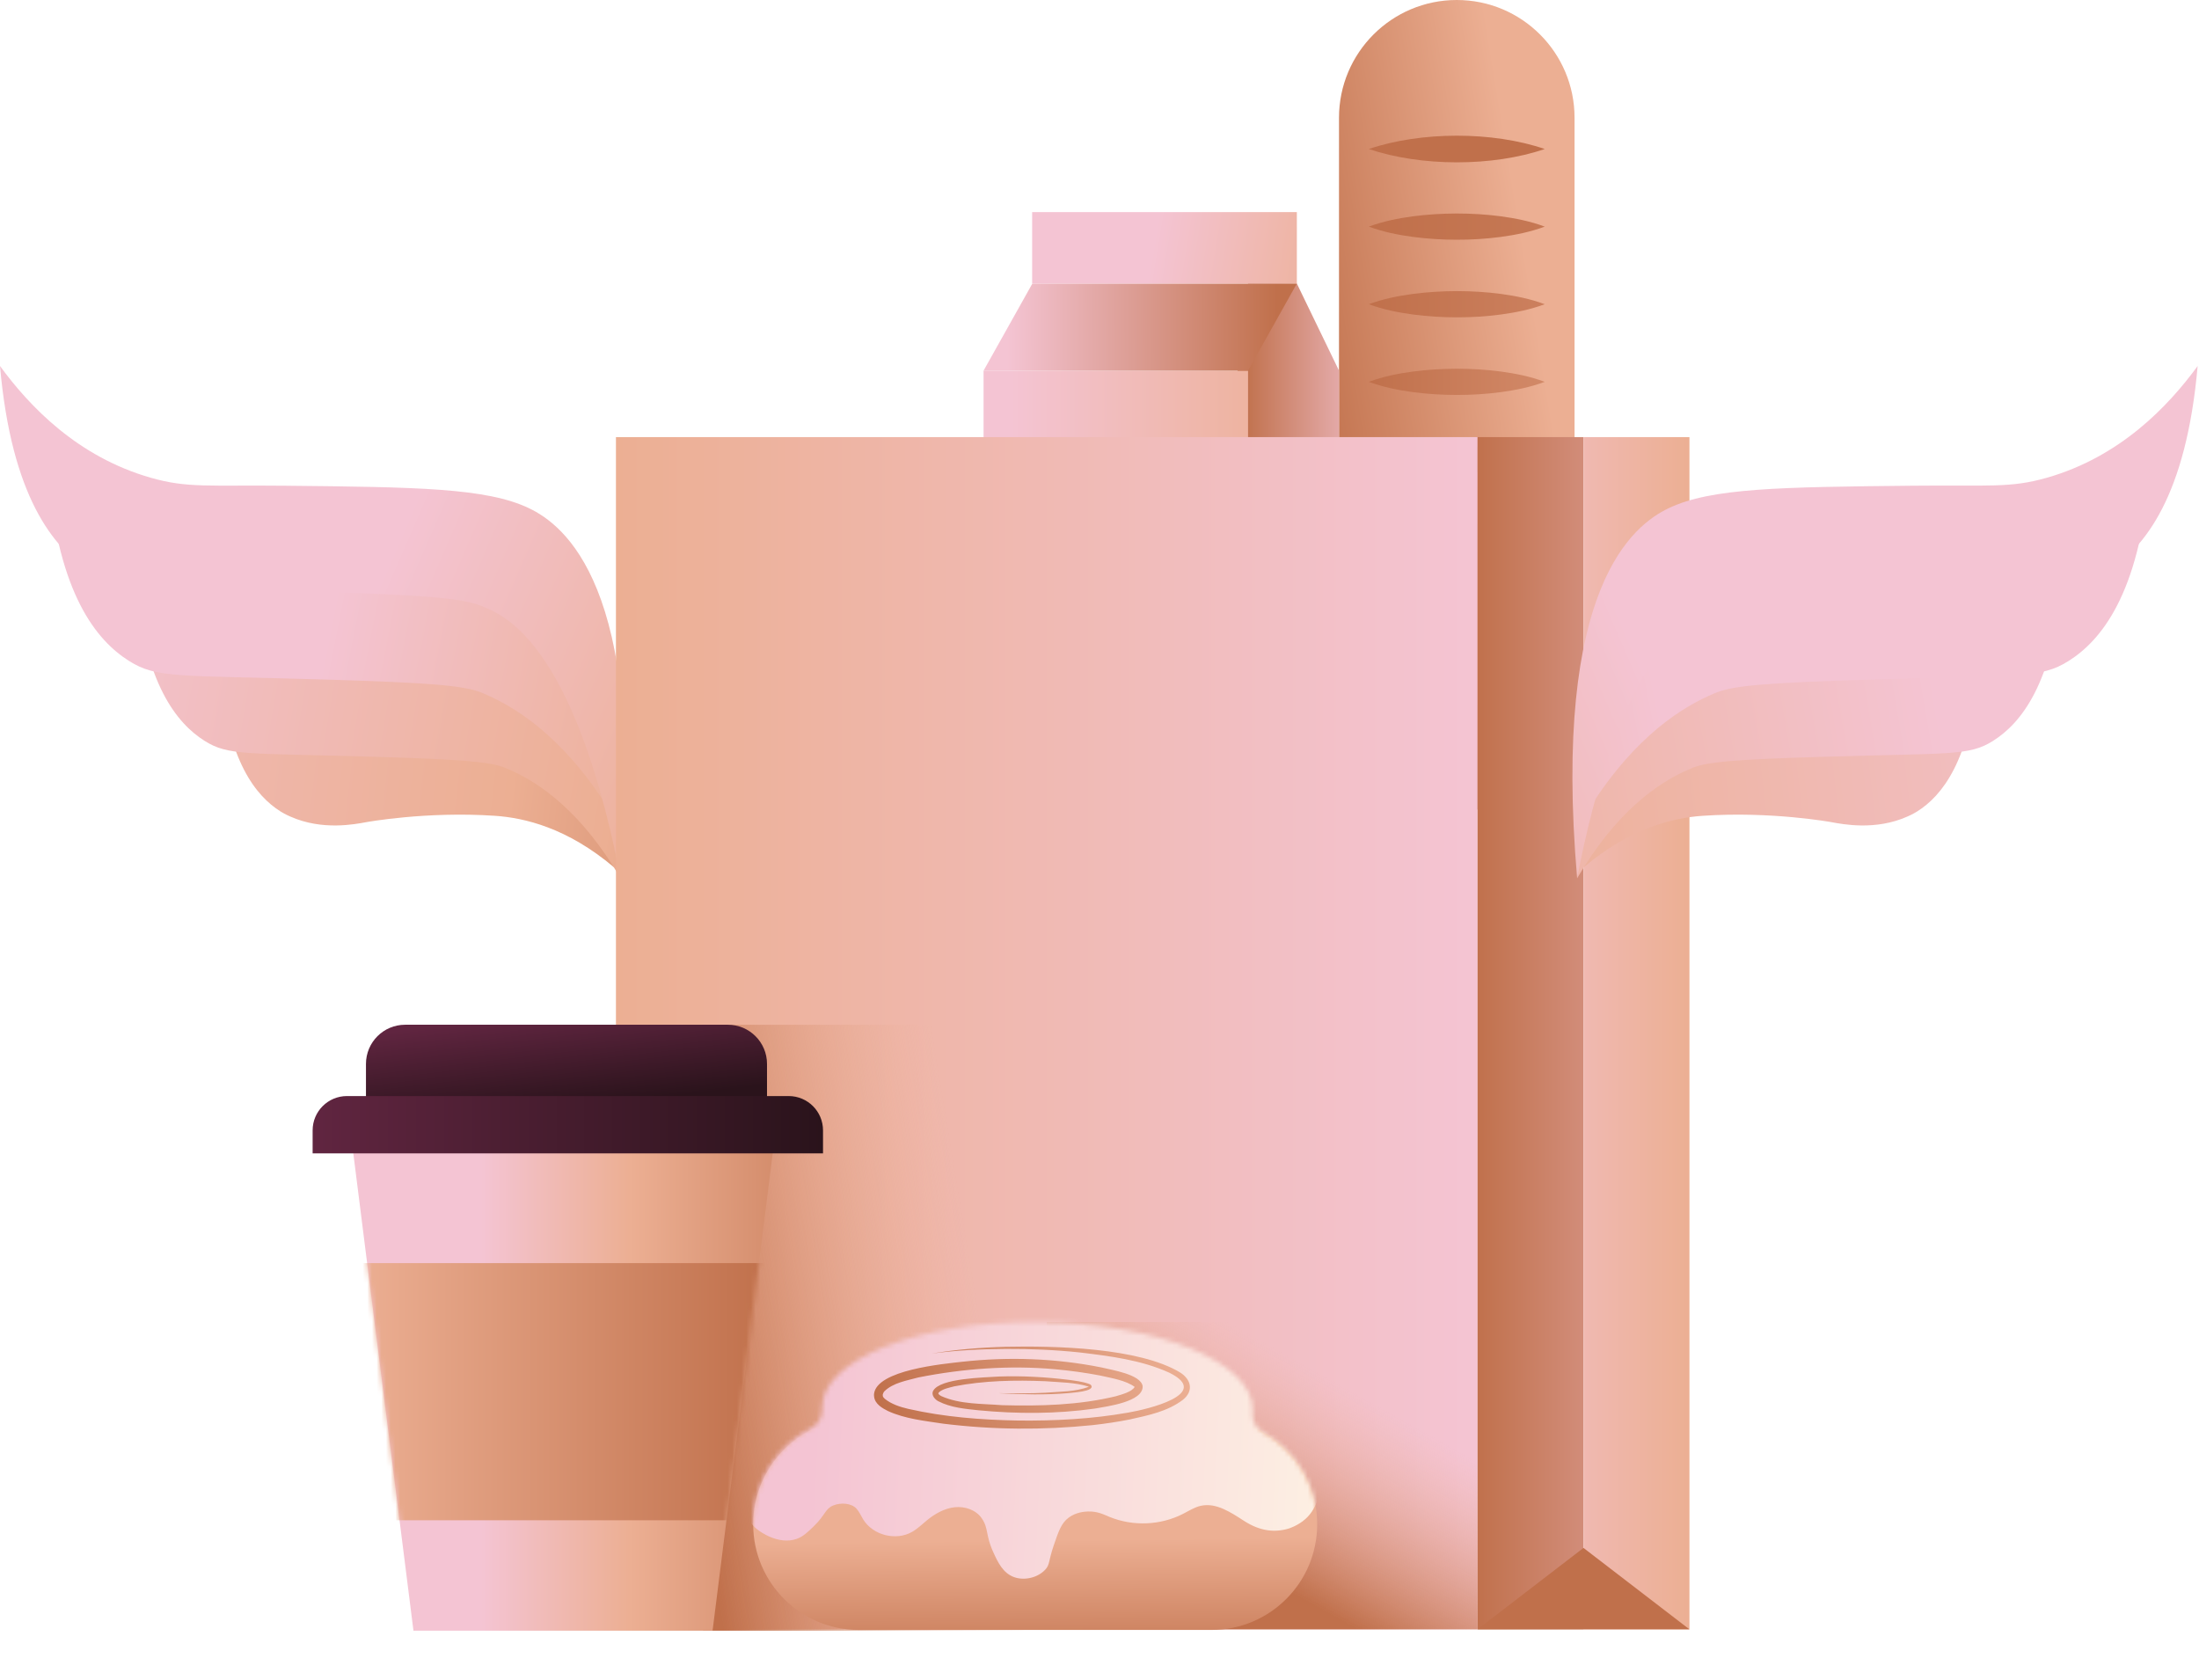 <?xml version="1.0" encoding="UTF-8"?> <svg xmlns="http://www.w3.org/2000/svg" width="470" height="359" viewBox="0 0 470 359" fill="none"><path d="M46.998 143.871C51.259 149.703 58.193 156.973 68.753 159.992C74.061 161.506 77.043 161.02 88.126 161.141C114.237 161.412 118.741 160.851 123.302 164.393C126.582 166.945 130.843 172.365 131.208 185.355C121.237 176.944 112.144 174.795 105.742 174.365C91.089 173.374 78.267 175.729 78.267 175.729C75.874 176.168 68.903 177.561 62.109 174.552C62.109 174.552 60.997 174.094 59.959 173.44C54.689 170.122 48.661 162.674 47.007 143.89L46.998 143.871Z" fill="url(#paint0_linear_1368_2485)"></path><path d="M29.055 124.777C33.905 131.403 41.774 139.664 53.773 143.094C59.801 144.814 63.193 144.262 75.781 144.393C98.63 144.627 110.041 144.842 115.751 148.084C121.396 151.29 130.694 159.916 132.619 187.709C124.18 173.307 115.284 167.42 109.406 164.738C108.621 164.383 107.938 164.093 107.779 164.037C104.546 162.859 99.303 162.317 79.473 161.738C52.577 160.944 48.82 161.542 43.764 158.374C37.774 154.608 30.924 146.141 29.045 124.796L29.055 124.777Z" fill="url(#paint1_linear_1368_2485)"></path><path d="M10.354 101.929C16.036 109.695 25.27 119.386 39.344 123.404C46.409 125.423 50.39 124.778 65.155 124.928C91.948 125.199 105.331 125.451 112.022 129.254C118.638 133.011 129.554 143.123 131.806 175.71C121.909 158.823 111.48 151.917 104.583 148.767C103.658 148.347 102.864 148.01 102.677 147.945C98.892 146.571 92.733 145.936 69.482 145.244C37.942 144.31 33.54 145.02 27.615 141.291C20.588 136.88 12.56 126.946 10.354 101.91V101.929Z" fill="url(#paint2_linear_1368_2485)"></path><path d="M0 78.231C6.317 86.875 16.588 97.65 32.241 102.117C40.101 104.36 44.521 103.65 60.95 103.818C89.079 104.108 103.994 104.276 113.078 108.631C120.47 112.173 138.002 125.191 132.628 187.711C129.498 171.44 121.526 138.059 104.807 130.34C103.826 129.891 102.639 129.405 102.639 129.405C98.425 127.882 91.528 127.181 65.763 126.415C30.681 125.377 25.784 126.162 19.195 122.023C11.383 117.116 2.448 106.07 0 78.231Z" fill="url(#paint3_linear_1368_2485)"></path><path d="M336.534 25.176C336.534 11.272 325.264 0 311.362 0C297.46 0 286.19 11.272 286.19 25.176V148.235C286.19 162.139 297.46 173.411 311.362 173.411C325.264 173.411 336.534 162.139 336.534 148.235V25.176Z" fill="url(#paint4_linear_1368_2485)"></path><path d="M292.554 31.849C303.703 28.064 319.02 28.036 330.169 31.849C319.029 35.662 303.712 35.634 292.554 31.849Z" fill="#C0704B"></path><path d="M292.554 48.436C295.685 47.278 298.825 46.67 301.956 46.24C305.086 45.829 308.226 45.642 311.357 45.633C314.488 45.633 317.628 45.82 320.758 46.231C323.889 46.661 327.029 47.268 330.16 48.436C327.029 49.605 323.889 50.212 320.758 50.642C317.628 51.053 314.488 51.249 311.357 51.24C308.226 51.24 305.086 51.044 301.956 50.633C298.825 50.203 295.685 49.595 292.554 48.436Z" fill="url(#paint5_linear_1368_2485)"></path><path d="M292.554 65.022C295.685 63.864 298.825 63.256 301.956 62.826C305.086 62.415 308.226 62.228 311.357 62.219C314.488 62.219 317.628 62.406 320.758 62.817C323.889 63.247 327.029 63.854 330.16 65.022C327.029 66.191 323.889 66.798 320.758 67.228C317.628 67.639 314.488 67.835 311.357 67.826C308.226 67.826 305.086 67.63 301.956 67.219C298.825 66.789 295.685 66.181 292.554 65.022Z" fill="url(#paint6_linear_1368_2485)"></path><path d="M292.554 81.612C295.685 80.453 298.825 79.846 301.956 79.416C305.086 79.005 308.226 78.818 311.357 78.809C314.488 78.809 317.628 78.996 320.758 79.407C323.889 79.837 327.029 80.444 330.16 81.612C327.029 82.78 323.889 83.388 320.758 83.818C317.628 84.229 314.488 84.425 311.357 84.416C308.226 84.416 305.086 84.219 301.956 83.808C298.825 83.378 295.685 82.771 292.554 81.612Z" fill="url(#paint7_linear_1368_2485)"></path><path d="M292.554 98.198C295.685 97.039 298.825 96.432 301.956 96.002C305.086 95.591 308.226 95.404 311.357 95.394C314.488 95.394 317.628 95.581 320.758 95.993C323.889 96.422 327.029 97.03 330.16 98.198C327.029 99.366 323.889 99.974 320.758 100.404C317.628 100.815 314.488 101.011 311.357 101.002C308.226 101.002 305.086 100.805 301.956 100.394C298.825 99.964 295.685 99.357 292.554 98.198Z" fill="url(#paint8_linear_1368_2485)"></path><path d="M292.554 114.788C295.685 113.629 298.825 113.022 301.956 112.592C305.086 112.181 308.226 111.994 311.357 111.984C314.488 111.984 317.628 112.171 320.758 112.582C323.889 113.012 327.029 113.62 330.16 114.788C327.029 115.956 323.889 116.564 320.758 116.993C317.628 117.405 314.488 117.592 311.357 117.592C308.226 117.592 305.086 117.395 301.956 116.984C298.825 116.554 295.685 115.947 292.554 114.788Z" fill="url(#paint9_linear_1368_2485)"></path><path d="M292.554 131.374C295.685 130.215 298.825 129.608 301.956 129.178C305.086 128.767 308.226 128.58 311.357 128.57C314.488 128.57 317.628 128.757 320.758 129.168C323.889 129.598 327.029 130.206 330.16 131.374C327.029 132.542 323.889 133.15 320.758 133.579C317.628 133.991 314.488 134.177 311.357 134.177C308.226 134.177 305.086 133.981 301.956 133.57C298.825 133.14 295.685 132.533 292.554 131.374Z" fill="url(#paint10_linear_1368_2485)"></path><path d="M292.554 147.964C295.685 146.805 298.825 146.197 301.956 145.768C305.086 145.356 308.226 145.17 311.357 145.16C314.488 145.16 317.628 145.347 320.758 145.758C323.889 146.188 327.029 146.796 330.16 147.964C327.029 149.132 323.889 149.739 320.758 150.169C317.628 150.58 314.488 150.777 311.357 150.767C308.226 150.767 305.086 150.571 301.956 150.16C298.825 149.73 295.685 149.123 292.554 147.964Z" fill="url(#paint11_linear_1368_2485)"></path><path d="M277.181 60.605L286.19 79.221V151.245H255.827L266.752 60.605H277.181Z" fill="url(#paint12_linear_1368_2485)"></path><path d="M210.222 151.254H266.752V79.23H210.222V151.254Z" fill="url(#paint13_linear_1368_2485)"></path><path d="M266.752 79.221H210.222L220.652 60.605H277.181L266.752 79.221Z" fill="url(#paint14_linear_1368_2485)"></path><path d="M220.605 60.605L277.181 60.605V45.335L220.605 45.335V60.605Z" fill="url(#paint15_linear_1368_2485)"></path><path d="M315.806 93.426H131.647V348.253H315.806V93.426Z" fill="url(#paint16_linear_1368_2485)"></path><path d="M338.449 93.426H315.806V348.253H338.449V93.426Z" fill="url(#paint17_linear_1368_2485)"></path><path d="M361.093 93.426H338.449V348.253H361.093V93.426Z" fill="url(#paint18_linear_1368_2485)"></path><path d="M338.449 330.852C346 336.655 353.551 342.449 361.093 348.252H315.796C323.347 342.449 330.898 336.655 338.44 330.852H338.449Z" fill="#C0704B"></path><path d="M218.876 219.035H150.272V348.542H218.876V219.035Z" fill="url(#paint19_linear_1368_2485)"></path><path d="M88.369 348.535H152.3L165.636 242.699H75.033L88.369 348.535Z" fill="url(#paint20_linear_1368_2485)"></path><path d="M163.944 237.801H78.22V227.399C78.22 222.774 81.968 219.026 86.593 219.026H155.562C160.188 219.026 163.935 222.774 163.935 227.399V237.801H163.944Z" fill="url(#paint21_linear_1368_2485)"></path><path d="M175.916 246.512H66.819V241.605C66.819 237.55 70.108 234.269 74.155 234.269H168.57C172.626 234.269 175.906 237.559 175.906 241.605V246.512H175.916Z" fill="url(#paint22_linear_1368_2485)"></path><mask id="mask0_1368_2485" style="mask-type:luminance" maskUnits="userSpaceOnUse" x="75" y="242" width="91" height="107"><path d="M88.369 348.535H152.301L165.636 242.699H75.034L88.369 348.535Z" fill="white"></path></mask><g mask="url(#mask0_1368_2485)"><path d="M76.156 324.938H164.506V269.978H76.156V324.938Z" fill="url(#paint23_linear_1368_2485)"></path></g><path d="M315.805 282.574H223.726V348.253H315.805V282.574Z" fill="url(#paint24_linear_1368_2485)"></path><path d="M258.948 303.211H183.56C171.09 303.211 160.981 313.32 160.981 325.789V325.798C160.981 338.268 171.09 348.377 183.56 348.377H258.948C271.418 348.377 281.526 338.268 281.526 325.798V325.789C281.526 313.32 271.418 303.211 258.948 303.211Z" fill="url(#paint25_linear_1368_2485)"></path><mask id="mask1_1368_2485" style="mask-type:luminance" maskUnits="userSpaceOnUse" x="160" y="282" width="122" height="78"><path d="M173.364 305.257C174.906 304.463 175.803 302.837 175.728 301.099C175.728 300.977 175.728 300.856 175.728 300.734C175.784 290.557 196.437 282.427 221.847 282.576C247.257 282.726 267.807 291.099 267.751 301.267C267.751 301.5 267.742 301.734 267.714 301.968C267.546 303.659 268.461 305.276 269.947 306.108C277.003 310.079 281.713 317.686 281.545 326.35C281.545 326.443 281.545 326.546 281.545 326.649C281.489 328.807 281.349 330.863 281.134 332.826C280.171 341.704 274.031 349.18 265.527 351.909C254.266 355.526 239.463 358.787 222.015 358.993C205.988 359.18 192.036 356.731 180.831 353.638C169.046 350.376 160.925 339.611 161 327.378V325.378C161.065 316.593 166.084 309.005 173.392 305.257H173.364Z" fill="white"></path></mask><g mask="url(#mask1_1368_2485)"><path d="M158.318 310.764C157.963 313.68 157.608 316.642 158.028 319.558C158.449 322.464 159.757 325.371 162.131 327.1C162.355 327.268 166.374 330.286 170.261 328.922C171.644 328.436 172.56 327.548 173.915 326.24C176.476 323.763 176.326 322.492 178.093 321.773C179.747 321.1 181.98 321.259 183.074 322.474C183.681 323.156 184.036 324.016 184.513 324.791C186.606 328.156 191.512 329.389 194.952 327.417C196.129 326.745 197.11 325.773 198.157 324.913C199.858 323.53 201.848 322.399 204.026 322.156C206.203 321.913 208.586 322.707 209.829 324.511C211.352 326.726 210.577 328.016 212.315 331.8C213.268 333.884 214.362 336.258 216.791 337.109C219.09 337.912 221.941 337.137 223.455 335.436C224.408 334.361 224.034 333.81 225.212 330.324C226.296 327.137 226.875 325.52 228.417 324.371C230.024 323.184 231.837 323.091 232.52 323.063C234.585 322.988 235.968 323.735 237.192 324.24C242.183 326.268 248.042 326.025 252.836 323.577C254.079 322.941 255.285 322.156 256.649 321.848C259.948 321.109 263.107 323.277 265.957 325.109C269.275 327.24 272.368 327.614 275.414 326.717C275.414 326.717 277.349 326.146 279.012 324.67C284.479 319.764 281.788 309.175 281.638 308.624L280.881 298.298L265.079 277.121L181.672 280.999L158.327 310.755L158.318 310.764Z" fill="url(#paint26_linear_1368_2485)"></path></g><path d="M213.586 297.782C216.492 297.819 220.576 297.857 223.436 297.679C226.51 297.418 229.809 297.52 232.716 296.399C232.781 296.362 232.809 296.306 232.79 296.343C232.79 296.343 232.79 296.362 232.79 296.399C232.79 296.408 232.8 296.427 232.809 296.436C232.809 296.436 232.781 296.418 232.753 296.399C229.791 295.436 226.548 295.474 223.454 295.221C216.959 294.95 210.334 295.072 203.951 296.315C202.876 296.605 201.652 296.819 200.792 297.492C200.689 297.595 200.596 297.707 200.568 297.773C200.549 297.847 200.54 297.829 200.568 297.885C200.596 297.997 200.876 298.24 201.185 298.399C205.212 300.193 209.876 299.997 214.221 300.343C222.314 300.558 230.585 300.343 238.472 298.436C239.809 298.034 241.893 297.511 242.519 296.436C240.668 295.044 237.547 294.549 235.108 293.997C231.921 293.38 228.678 292.951 225.436 292.651C215.763 291.782 205.801 292.521 196.306 294.408C193.793 295.091 190.895 295.539 189.017 297.38C188.84 297.558 188.746 297.857 188.681 298.044V297.932V298.081C188.671 298.156 188.671 298.231 188.681 298.296C188.709 298.614 188.83 298.689 189.111 298.978C190.503 300.109 192.353 300.716 194.12 301.128C201.792 302.875 209.708 303.483 217.576 303.623C225.464 303.707 233.379 303.305 241.145 301.922C245.173 301.24 259.191 297.95 249.902 293.39C243.93 290.68 237.295 289.857 230.809 289.072C225.557 288.521 220.268 288.287 214.988 288.315C209.698 288.353 204.409 288.596 199.157 289.306C204.381 288.427 209.68 288.007 214.978 287.857C225.342 287.642 243.388 288.007 252.238 293.352C254.574 294.838 255.191 297.287 252.836 299.184C249.518 301.707 245.369 302.52 241.435 303.399C238.809 303.922 236.164 304.305 233.519 304.604C222.912 305.688 212.203 305.604 201.615 304.296C197.624 303.679 193.475 303.286 189.755 301.576C188.559 300.969 187.027 300.109 186.83 298.548C186.793 298.333 186.802 298.1 186.812 297.885C186.812 297.913 186.821 297.735 186.812 297.932C187.372 292.82 201.521 291.53 205.726 291.053C215.632 289.969 225.669 290.315 235.444 292.278C237.603 292.82 243.752 293.736 244.22 296.231C244.453 299.651 236.482 300.614 233.968 301.072C225.753 302.23 217.436 302.221 209.194 301.436C206.287 301.128 203.222 300.875 200.559 299.502C199.914 299.184 198.951 298.212 199.446 297.277C200.904 294.53 210.53 294.436 213.586 294.212C218.548 294.044 223.501 294.324 228.417 294.922C229.856 295.128 231.333 295.287 232.716 295.773C232.893 295.848 233.08 295.913 233.23 296.091C234.061 297.446 229.155 297.642 228.37 297.763C223.623 298.184 218.343 298.034 213.567 297.791L213.586 297.782Z" fill="url(#paint27_linear_1368_2485)"></path><path d="M422.725 143.871C418.463 149.703 411.529 156.973 400.969 159.992C395.661 161.506 392.679 161.02 381.596 161.141C355.485 161.412 350.981 160.851 346.42 164.393C343.14 166.945 338.879 172.365 338.514 185.355C348.486 176.944 357.579 174.795 363.98 174.365C378.633 173.374 391.455 175.729 391.455 175.729C393.848 176.168 400.819 177.561 407.613 174.552C407.613 174.552 408.725 174.094 409.763 173.44C415.033 170.122 421.061 162.674 422.715 143.89L422.725 143.871Z" fill="url(#paint28_linear_1368_2485)"></path><path d="M440.658 124.777C435.808 131.403 427.939 139.664 415.94 143.094C409.912 144.814 406.52 144.262 393.932 144.393C371.083 144.627 359.672 144.842 353.962 148.084C348.317 151.29 339.019 159.916 337.094 187.709C345.533 173.307 354.429 167.42 360.307 164.738C361.092 164.383 361.775 164.093 361.934 164.037C365.167 162.859 370.41 162.317 390.24 161.738C417.136 160.944 420.893 161.542 425.949 158.374C431.939 154.608 438.789 146.141 440.668 124.796L440.658 124.777Z" fill="url(#paint29_linear_1368_2485)"></path><path d="M459.359 101.929C453.677 109.695 444.444 119.386 430.37 123.404C423.304 125.423 419.323 124.778 404.558 124.928C377.765 125.199 364.382 125.451 357.691 129.254C351.075 133.011 340.159 143.123 337.907 175.71C347.804 158.823 358.233 151.917 365.13 148.767C366.055 148.347 366.85 148.01 367.037 147.945C370.821 146.571 376.98 145.936 400.231 145.244C431.771 144.31 436.173 145.02 442.098 141.291C449.126 136.88 457.153 126.946 459.359 101.91V101.929Z" fill="url(#paint30_linear_1368_2485)"></path><path d="M469.713 78.228C463.396 86.873 453.125 97.648 437.472 102.115C429.612 104.358 425.192 103.647 408.763 103.815C380.634 104.105 365.719 104.273 356.635 108.628C349.243 112.17 331.711 125.188 337.085 187.708C340.215 171.438 348.187 138.057 364.906 130.337C365.887 129.889 367.074 129.403 367.074 129.403C371.288 127.88 378.185 127.179 403.95 126.412C439.032 125.375 443.929 126.16 450.518 122.02C458.33 117.105 467.265 106.068 469.713 78.219V78.228Z" fill="url(#paint31_linear_1368_2485)"></path><defs><linearGradient id="paint0_linear_1368_2485" x1="195.649" y1="155.04" x2="-50.34" y2="126.313" gradientUnits="userSpaceOnUse"><stop stop-color="#C0704B"></stop><stop offset="0.34" stop-color="#ECAF93"></stop><stop offset="0.99" stop-color="#F4C4D3"></stop></linearGradient><linearGradient id="paint1_linear_1368_2485" x1="200.909" y1="151.884" x2="10.364" y2="119.182" gradientUnits="userSpaceOnUse"><stop stop-color="#C0704B"></stop><stop offset="0.34" stop-color="#ECAF93"></stop><stop offset="0.99" stop-color="#F4C4D3"></stop></linearGradient><linearGradient id="paint2_linear_1368_2485" x1="188.987" y1="136.92" x2="73.092" y2="114.154" gradientUnits="userSpaceOnUse"><stop stop-color="#C0704B"></stop><stop offset="0.34" stop-color="#ECAF93"></stop><stop offset="0.99" stop-color="#F4C4D3"></stop></linearGradient><linearGradient id="paint3_linear_1368_2485" x1="212.615" y1="146.261" x2="92.76" y2="94.305" gradientUnits="userSpaceOnUse"><stop stop-color="#C0704B"></stop><stop offset="0.34" stop-color="#ECAF93"></stop><stop offset="0.99" stop-color="#F4C4D3"></stop></linearGradient><linearGradient id="paint4_linear_1368_2485" x1="280.032" y1="91.874" x2="330.795" y2="83.5" gradientUnits="userSpaceOnUse"><stop stop-color="#C0704B"></stop><stop offset="1" stop-color="#ECAF93"></stop></linearGradient><linearGradient id="paint5_linear_1368_2485" x1="292.554" y1="48.436" x2="330.169" y2="48.436" gradientUnits="userSpaceOnUse"><stop stop-color="#C0704B"></stop><stop offset="1" stop-color="#C67854"></stop></linearGradient><linearGradient id="paint6_linear_1368_2485" x1="292.554" y1="65.022" x2="330.169" y2="65.022" gradientUnits="userSpaceOnUse"><stop stop-color="#C0704B"></stop><stop offset="1" stop-color="#CC805E"></stop></linearGradient><linearGradient id="paint7_linear_1368_2485" x1="292.554" y1="81.612" x2="330.169" y2="81.612" gradientUnits="userSpaceOnUse"><stop stop-color="#C0704B"></stop><stop offset="1" stop-color="#D28968"></stop></linearGradient><linearGradient id="paint8_linear_1368_2485" x1="292.554" y1="98.198" x2="330.169" y2="98.198" gradientUnits="userSpaceOnUse"><stop stop-color="#C0704B"></stop><stop offset="1" stop-color="#D99272"></stop></linearGradient><linearGradient id="paint9_linear_1368_2485" x1="292.554" y1="114.788" x2="330.169" y2="114.788" gradientUnits="userSpaceOnUse"><stop stop-color="#C0704B"></stop><stop offset="1" stop-color="#DF9C7D"></stop></linearGradient><linearGradient id="paint10_linear_1368_2485" x1="292.554" y1="131.374" x2="330.169" y2="131.374" gradientUnits="userSpaceOnUse"><stop stop-color="#C0704B"></stop><stop offset="1" stop-color="#E5A588"></stop></linearGradient><linearGradient id="paint11_linear_1368_2485" x1="292.554" y1="147.964" x2="330.169" y2="147.964" gradientUnits="userSpaceOnUse"><stop stop-color="#C0704B"></stop><stop offset="1" stop-color="#ECAF93"></stop></linearGradient><linearGradient id="paint12_linear_1368_2485" x1="265.612" y1="105.93" x2="295.984" y2="105.93" gradientUnits="userSpaceOnUse"><stop stop-color="#C0704B"></stop><stop offset="1" stop-color="#F4C4D3"></stop></linearGradient><linearGradient id="paint13_linear_1368_2485" x1="280.172" y1="115.237" x2="216.044" y2="115.237" gradientUnits="userSpaceOnUse"><stop stop-color="#ECAF93"></stop><stop offset="1" stop-color="#F4C4D3"></stop></linearGradient><linearGradient id="paint14_linear_1368_2485" x1="273.013" y1="69.811" x2="215.259" y2="70.016" gradientUnits="userSpaceOnUse"><stop stop-color="#C0704B"></stop><stop offset="1" stop-color="#F4C4D3"></stop></linearGradient><linearGradient id="paint15_linear_1368_2485" x1="288.564" y1="59.512" x2="246.519" y2="52.578" gradientUnits="userSpaceOnUse"><stop stop-color="#ECAF93"></stop><stop offset="1" stop-color="#F4C4D3"></stop></linearGradient><linearGradient id="paint16_linear_1368_2485" x1="131.647" y1="220.839" x2="315.806" y2="220.839" gradientUnits="userSpaceOnUse"><stop stop-color="#ECAF93"></stop><stop offset="1" stop-color="#F4C4D3"></stop></linearGradient><linearGradient id="paint17_linear_1368_2485" x1="315.142" y1="220.839" x2="383.624" y2="220.839" gradientUnits="userSpaceOnUse"><stop stop-color="#C0704B"></stop><stop offset="1" stop-color="#F4C4D3"></stop></linearGradient><linearGradient id="paint18_linear_1368_2485" x1="360.925" y1="220.839" x2="312.507" y2="220.839" gradientUnits="userSpaceOnUse"><stop stop-color="#ECAF93"></stop><stop offset="1" stop-color="#F4C4D3"></stop></linearGradient><linearGradient id="paint19_linear_1368_2485" x1="145.057" y1="290.302" x2="209.073" y2="279.742" gradientUnits="userSpaceOnUse"><stop stop-color="#C0704B"></stop><stop offset="1" stop-color="#ECAF93" stop-opacity="0"></stop></linearGradient><linearGradient id="paint20_linear_1368_2485" x1="192.503" y1="295.622" x2="101.901" y2="295.622" gradientUnits="userSpaceOnUse"><stop stop-color="#C0704B"></stop><stop offset="0.64" stop-color="#ECAF93"></stop><stop offset="0.99" stop-color="#F4C4D3"></stop></linearGradient><linearGradient id="paint21_linear_1368_2485" x1="121.61" y1="236.866" x2="119.19" y2="216.148" gradientUnits="userSpaceOnUse"><stop stop-color="#2A131B"></stop><stop offset="0.99" stop-color="#602540"></stop></linearGradient><linearGradient id="paint22_linear_1368_2485" x1="175.916" y1="240.391" x2="66.819" y2="240.391" gradientUnits="userSpaceOnUse"><stop stop-color="#2A131B"></stop><stop offset="0.99" stop-color="#602540"></stop></linearGradient><linearGradient id="paint23_linear_1368_2485" x1="164.506" y1="297.453" x2="76.165" y2="297.453" gradientUnits="userSpaceOnUse"><stop stop-color="#C0704B"></stop><stop offset="1" stop-color="#ECAF93"></stop></linearGradient><linearGradient id="paint24_linear_1368_2485" x1="260.612" y1="331.843" x2="281.985" y2="293.499" gradientUnits="userSpaceOnUse"><stop stop-color="#C0704B"></stop><stop offset="1" stop-color="#ECAF93" stop-opacity="0"></stop></linearGradient><linearGradient id="paint25_linear_1368_2485" x1="221.595" y1="358.432" x2="221.287" y2="329.219" gradientUnits="userSpaceOnUse"><stop stop-color="#C0704B"></stop><stop offset="1" stop-color="#ECAF93"></stop></linearGradient><linearGradient id="paint26_linear_1368_2485" x1="284.074" y1="309.207" x2="173.634" y2="304.216" gradientUnits="userSpaceOnUse"><stop stop-color="#FDF0E3"></stop><stop offset="1" stop-color="#F4C4D3"></stop></linearGradient><linearGradient id="paint27_linear_1368_2485" x1="189.543" y1="306.831" x2="251.101" y2="286.353" gradientUnits="userSpaceOnUse"><stop stop-color="#C0704B"></stop><stop offset="1" stop-color="#ECAF93"></stop></linearGradient><linearGradient id="paint28_linear_1368_2485" x1="223.609" y1="143.488" x2="469.599" y2="114.762" gradientUnits="userSpaceOnUse"><stop stop-color="#C0704B"></stop><stop offset="0.34" stop-color="#ECAF93"></stop><stop offset="0.99" stop-color="#F4C4D3"></stop></linearGradient><linearGradient id="paint29_linear_1368_2485" x1="218.35" y1="140.332" x2="408.895" y2="107.63" gradientUnits="userSpaceOnUse"><stop stop-color="#C0704B"></stop><stop offset="0.34" stop-color="#ECAF93"></stop><stop offset="0.99" stop-color="#F4C4D3"></stop></linearGradient><linearGradient id="paint30_linear_1368_2485" x1="230.271" y1="125.368" x2="346.167" y2="102.602" gradientUnits="userSpaceOnUse"><stop stop-color="#C0704B"></stop><stop offset="0.34" stop-color="#ECAF93"></stop><stop offset="0.99" stop-color="#F4C4D3"></stop></linearGradient><linearGradient id="paint31_linear_1368_2485" x1="206.644" y1="134.707" x2="326.501" y2="82.74" gradientUnits="userSpaceOnUse"><stop stop-color="#C0704B"></stop><stop offset="0.34" stop-color="#ECAF93"></stop><stop offset="0.99" stop-color="#F4C4D3"></stop></linearGradient></defs></svg> 